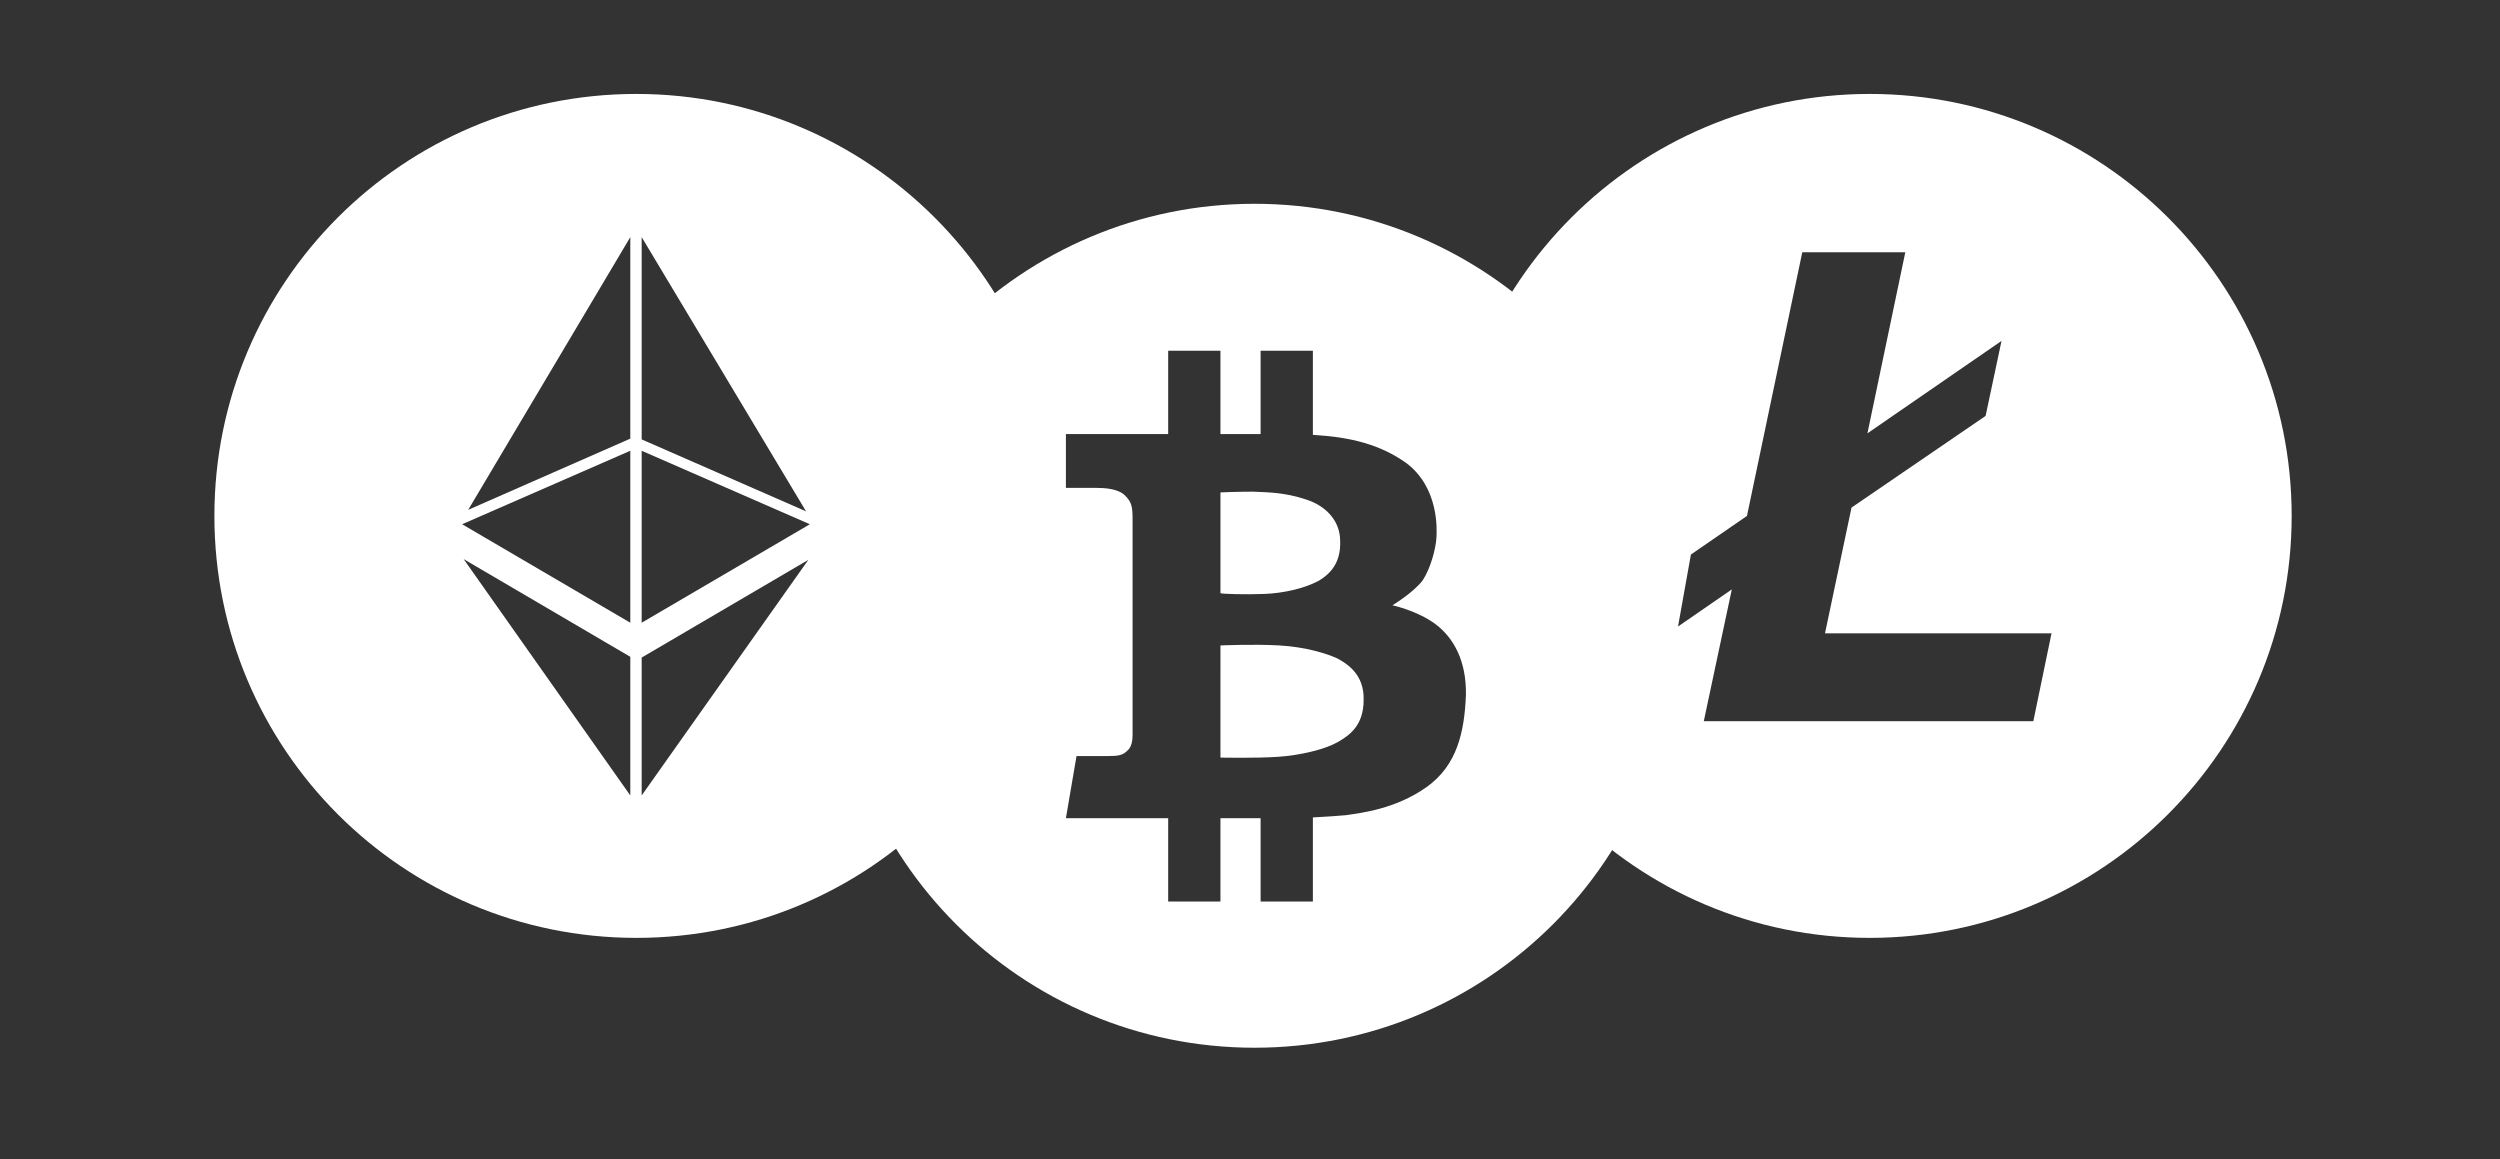 <?xml version="1.0" encoding="utf-8"?>
<!-- Generator: Adobe Illustrator 22.1.0, SVG Export Plug-In . SVG Version: 6.00 Build 0)  -->
<svg version="1.1" id="Camada_1" xmlns="http://www.w3.org/2000/svg" xmlns:xlink="http://www.w3.org/1999/xlink" x="0px" y="0px"
	 viewBox="0 0 330 153" style="enable-background:new 0 0 330 153;" xml:space="preserve">
<rect x="0" y="0" width="330" height="153" fill="#333333" stroke="none"/>
<style type="text/css">
	.st0{fill:#FFFFFF;}
</style>
<g>
	<g id="BTC_2_">
		<path class="st0" d="M176.5,86.9c-1.3-0.6-4.1-1.5-7.6-1.7c-3.4-0.2-7.8,0-7.8,0V100c0,0,4.6,0.1,7.6-0.1c3-0.2,6.2-1,7.8-1.9
			c1.6-0.9,3.5-2.2,3.5-5.6C180.1,89,177.8,87.6,176.5,86.9z"/>
		<path class="st0" d="M166.9,78.4c2.5-0.1,5.2-0.7,7.1-1.7c1.9-1.1,3-2.7,2.9-5.3c0-2.5-1.7-4.6-4.6-5.5c-2.8-0.9-4.7-0.9-6.9-1
			c-2.2,0-4.3,0.1-4.3,0.1v13.3C161.2,78.4,164.4,78.5,166.9,78.4z"/>
		<path class="st0" d="M165.6,26.9c-30.7,0-55.7,24.9-55.7,55.7s24.9,55.7,55.7,55.7s55.7-24.9,55.7-55.7S196.3,26.9,165.6,26.9z
			 M188.3,103.9c-4.1,2.9-8.6,3.4-10.6,3.7c-1,0.1-2.6,0.2-4.4,0.3v11.1h-6.9v-11c-1.3,0-3.1,0-5.3,0v11h-6.9v-11
			c-6.8,0-13.5,0-13.5,0l1.4-8.2c0,0,2.7,0,4.1,0s2-0.1,2.6-0.7c0.6-0.5,0.7-1.4,0.7-2.1s0-26.7,0-28.4s-0.1-2.3-1-3.2s-2.7-1-3.8-1
			s-4,0-4,0v-7.1c0,0,6.5,0,13.5,0v-11h6.9v11c1.9,0,3.7,0,5.3,0v-11h6.9v11.1c5.1,0.3,8.9,1.3,12.3,3.7c4.3,3.2,4.1,8.7,4,10
			c-0.1,1.3-0.7,3.8-1.8,5.5c-1.2,1.6-4,3.3-4,3.3s3.3,0.7,5.7,2.5s4.1,4.9,4,9.4C193.3,96.5,192.4,101,188.3,103.9z"/>
	</g>
	<path class="st0" d="M84,12.4c-30.8,0-55.7,24.9-55.7,55.7s24.9,55.7,55.7,55.7s55.7-24.9,55.7-55.7S114.7,12.4,84,12.4z M83.2,105
		l-22-31.2l22,12.9L83.2,105L83.2,105z M83.2,82.2l-22.2-13l22.2-9.7V82.2z M83.2,57.9l-21.4,9.4l21.4-36
		C83.2,31.3,83.2,57.9,83.2,57.9z M84.7,31.3l21.7,36.2l-21.7-9.5V31.3z M84.7,105V86.8l22-12.9L84.7,105z M84.7,82.2V59.5l22.2,9.7
		L84.7,82.2z"/>
	<path id="LTC" class="st0" d="M246.8,12.4c-30.7,0-55.7,24.9-55.7,55.7c0,30.7,24.9,55.7,55.7,55.7c30.7,0,55.7-24.9,55.7-55.7
		C302.5,37.3,277.5,12.4,246.8,12.4z M268.4,95.2h-43.5l3.7-17.4l-7.1,4.9l1.7-9.5l7.4-5.1l7.3-34.8h13.6l-5,23.9l17.7-12.2
		l-2.1,9.9l-17.7,12.1l-3.5,16.6h29.9L268.4,95.2z"/>
</g>
</svg>
